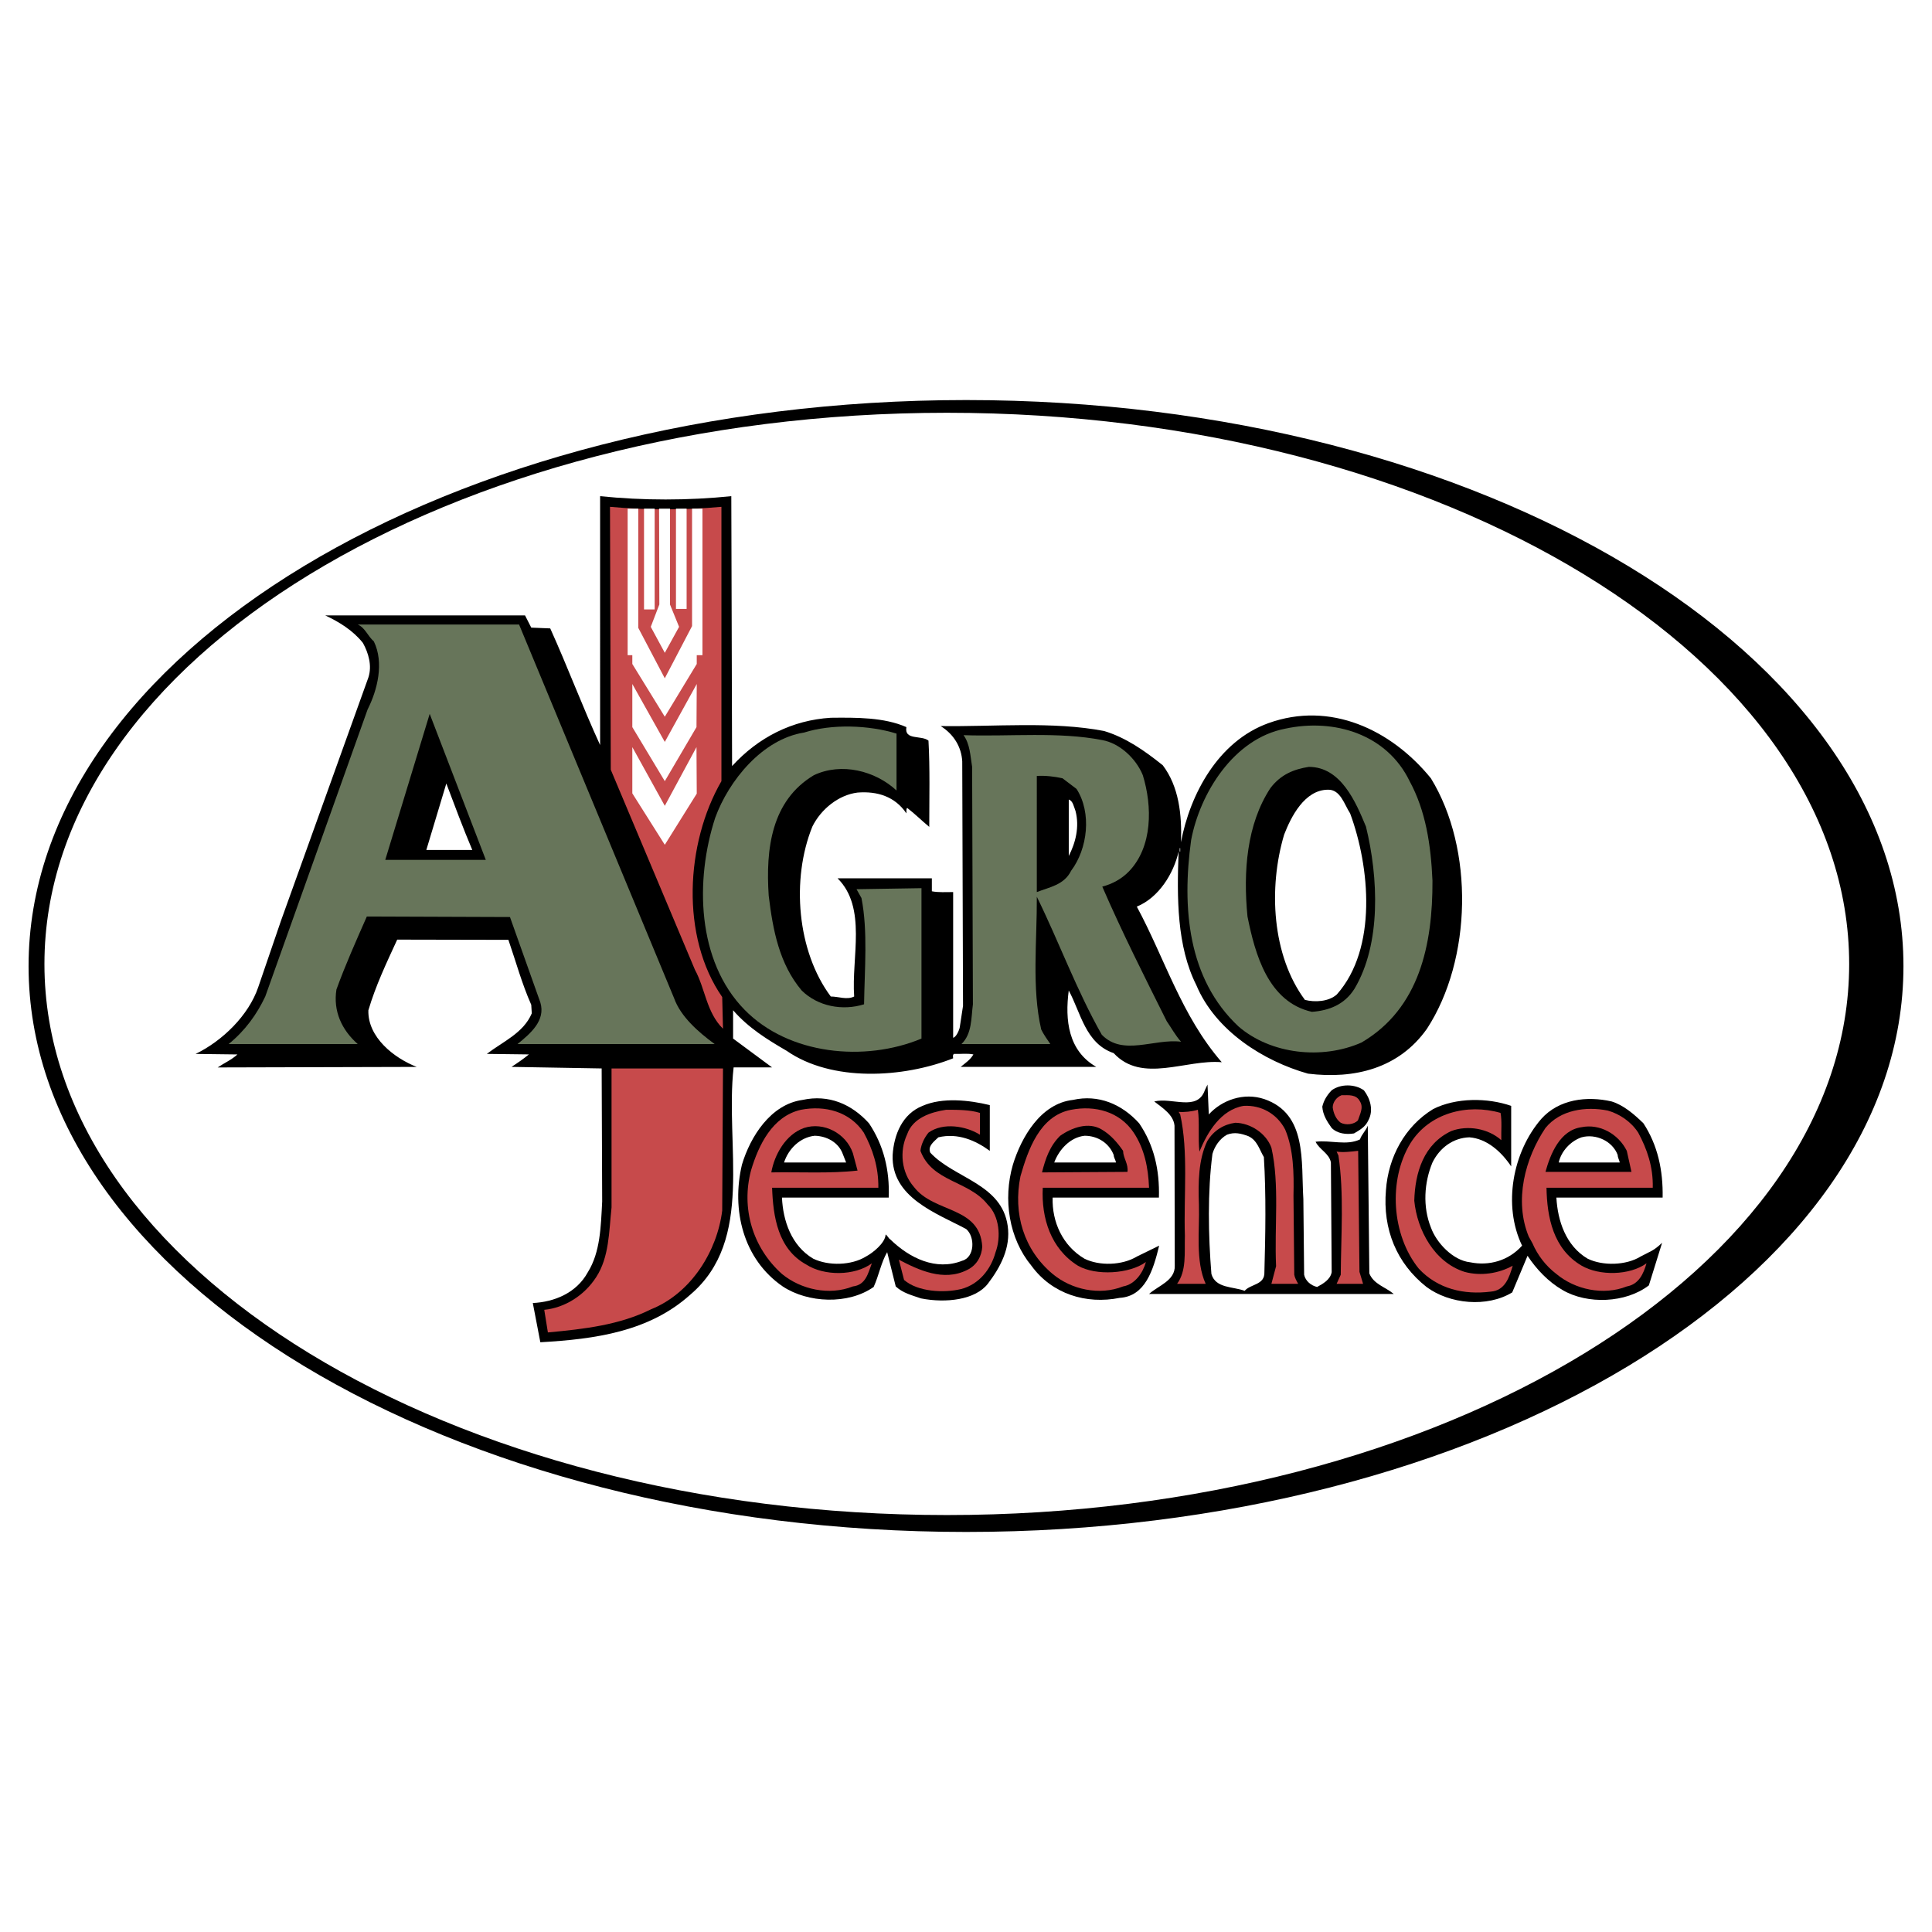 <?xml version="1.0" encoding="utf-8"?>
<!-- Generator: Adobe Illustrator 13.0.0, SVG Export Plug-In . SVG Version: 6.00 Build 14576)  -->
<!DOCTYPE svg PUBLIC "-//W3C//DTD SVG 1.0//EN" "http://www.w3.org/TR/2001/REC-SVG-20010904/DTD/svg10.dtd">
<svg version="1.0" id="Layer_1" xmlns="http://www.w3.org/2000/svg" xmlns:xlink="http://www.w3.org/1999/xlink" x="0px" y="0px"
	 width="192.756px" height="192.756px" viewBox="0 0 192.756 192.756" enable-background="new 0 0 192.756 192.756"
	 xml:space="preserve">
<g>
	<polygon fill-rule="evenodd" clip-rule="evenodd" fill="#FFFFFF" points="0,0 192.756,0 192.756,192.756 0,192.756 0,0 	"/>
	<path fill-rule="evenodd" clip-rule="evenodd" d="M72.962,49.502l0.078,26.93c2.618-2.877,6.013-4.587,9.849-4.821
		c2.54-0.026,5.313-0.052,7.542,0.933c-0.233,1.348,1.503,0.777,2.203,1.348c0.156,2.773,0.078,5.754,0.078,8.605
		c-0.726-0.596-1.451-1.322-2.203-1.893c-0.129,0.13-0.052,0.389-0.078,0.544c-1.141-1.685-2.903-2.229-4.873-2.074
		c-1.892,0.233-3.654,1.659-4.51,3.396c-2.125,5.261-1.529,12.441,1.84,16.951c0.777,0,1.607,0.362,2.333,0
		c-0.285-3.914,1.296-8.865-1.659-11.794h9.409v1.296c0.648,0.129,1.426,0.078,2.125,0.078v14.541
		c0.285-0.078,0.544-0.622,0.648-0.985l0.337-2.203l-0.078-24.39c-0.078-1.426-0.83-2.695-2.151-3.525
		c5.366,0.078,11.17-0.493,16.303,0.492c2.15,0.648,4.018,1.944,5.857,3.421c1.607,2.125,1.918,4.924,1.814,7.672
		c0.906-4.795,3.707-10.057,8.709-11.871c6.168-2.229,12.26,0.622,16.225,5.495c4.328,7.05,4.096,18.092-0.389,24.986
		c-2.799,3.966-7.232,5.054-11.871,4.483c-4.406-1.244-9.227-4.25-11.145-8.838c-1.943-3.862-1.943-8.709-1.764-13.323
		c-0.492,2.203-1.994,4.614-4.172,5.495c2.799,5.184,4.432,10.86,8.475,15.525c-3.576-0.311-7.957,2.151-10.781-0.906
		c-2.826-0.959-3.291-4.07-4.484-6.247c-0.389,2.955-0.051,6.014,2.748,7.62h-13.53c0.466-0.389,0.959-0.7,1.27-1.244
		c-0.596-0.129-1.296-0.026-1.944-0.052c-0.156,0.13-0.078,0.337-0.078,0.44c-4.977,1.97-12.104,2.385-16.614-0.751
		c-1.918-1.115-3.81-2.281-5.339-4.044v2.825l3.888,2.877h-3.836c-0.881,7.802,2.125,17.21-4.328,22.679
		c-4.095,3.681-9.46,4.433-14.956,4.743l-0.751-3.913c2.125-0.104,4.354-0.985,5.495-3.085c1.244-1.995,1.296-4.562,1.426-7.05
		l-0.052-13.27l-8.994-0.156c0.596-0.389,1.167-0.777,1.737-1.244l-4.199-0.052c1.581-1.218,3.654-2.073,4.484-4.043l-0.052-0.855
		c-0.933-2.1-1.529-4.303-2.28-6.48L39.63,93.746c-1.062,2.307-2.151,4.588-2.877,7.05c-0.078,2.695,2.566,4.77,4.821,5.65
		l-19.518,0.052h-0.336c0.648-0.44,1.374-0.752,1.97-1.296l-4.173-0.052c2.669-1.296,5.288-3.836,6.247-6.661l2.281-6.661
		l8.708-24.234c0.389-1.192,0-2.462-0.544-3.447c-1.011-1.27-2.385-2.099-3.759-2.747h19.932l0.622,1.218l1.893,0.078
		c1.736,3.836,3.214,7.802,4.976,11.638V49.502C64.124,49.943,68.686,49.943,72.962,49.502L72.962,49.502z"/>
	<path fill-rule="evenodd" clip-rule="evenodd" fill="#C74A4B" d="M71.977,50.565v27.371c-3.577,6.194-4.095,15.525,0.078,21.539
		l0.078,3.162c-1.659-1.634-1.763-3.992-2.799-5.884l-8.397-19.958l-0.078-26.23C64.487,50.902,68.297,50.902,71.977,50.565
		L71.977,50.565z"/>
	<path fill-rule="evenodd" clip-rule="evenodd" fill="#67755A" d="M67.26,99.604c0.648,1.814,2.41,3.369,4.043,4.562H51.631
		c1.271-1.036,2.825-2.332,2.281-4.146l-3.032-8.527l-14.281-0.052c-1.063,2.41-2.151,4.847-3.033,7.283
		c-0.337,2.151,0.519,4.018,2.125,5.442H22.809c1.659-1.348,2.825-2.98,3.655-4.742l10.212-28.641
		c0.985-1.944,1.659-4.666,0.622-6.791c-0.622-0.544-0.855-1.348-1.607-1.685h16.096L67.26,99.604L67.26,99.604z"/>
	<polygon fill-rule="evenodd" clip-rule="evenodd" points="38.438,85.789 42.871,71.223 48.469,85.789 38.438,85.789 	"/>
	<path fill-rule="evenodd" clip-rule="evenodd" fill="#67755A" d="M140.637,77.936c1.607,2.955,2.125,6.35,2.281,9.927
		c0.025,6.376-1.297,12.752-7.076,16.147c-3.914,1.736-9.047,1.192-12.285-1.606c-5.055-4.743-5.65-11.819-4.719-18.584
		c0.883-4.691,4.252-10.134,9.383-11.119C133.146,71.637,138.381,73.271,140.637,77.936L140.637,77.936z"/>
	<path fill-rule="evenodd" clip-rule="evenodd" fill="#67755A" d="M89.447,73.192v5.676c-2.125-1.97-5.495-2.825-8.242-1.529
		c-4.251,2.54-4.821,7.361-4.51,12.026c0.415,3.447,1.062,6.817,3.292,9.46c1.607,1.581,4.069,2.048,6.221,1.374
		c0.052-3.5,0.389-7.31-0.259-10.601l-0.493-0.881l6.48-0.104v15.007c-5.65,2.358-13.245,1.633-17.651-2.877
		c-4.769-4.873-4.951-12.934-2.929-19.154c1.348-3.707,4.717-7.854,8.864-8.502C82.993,72.208,86.699,72.337,89.447,73.192
		L89.447,73.192z"/>
	<path fill-rule="evenodd" clip-rule="evenodd" fill="#67755A" d="M109.975,73.84c1.736,0.311,3.369,1.84,4.043,3.499
		c0.959,3.11,0.984,7.128-1.373,9.59c-0.752,0.777-1.686,1.27-2.67,1.529c1.943,4.484,4.199,8.968,6.428,13.426
		c0.467,0.674,0.855,1.399,1.426,2.048c-2.67-0.337-5.807,1.477-7.906-0.7c-2.514-4.433-4.25-9.227-6.479-13.763
		c0.025,4.38-0.52,9.124,0.439,13.245c0.234,0.492,0.596,0.985,0.908,1.451h-8.865c1.063-1.036,0.959-2.592,1.141-3.965
		l-0.078-23.69c-0.182-1.114-0.208-2.255-0.855-3.162C100.748,73.503,105.646,72.985,109.975,73.84L109.975,73.84z"/>
	<path fill-rule="evenodd" clip-rule="evenodd" d="M136.283,82.472c1.242,5.08,1.529,11.689-1.143,16.173
		c-1.01,1.607-2.564,2.178-4.25,2.307c-4.381-0.984-5.676-5.78-6.428-9.512c-0.441-4.484-0.078-9.201,2.281-12.804
		c1.037-1.374,2.359-1.892,3.836-2.125C133.795,76.51,135.271,80.035,136.283,82.472L136.283,82.472z"/>
	<path fill-rule="evenodd" clip-rule="evenodd" d="M107.408,78.713c1.529,2.385,1.115,5.961-0.543,8.165
		c-0.701,1.425-2.178,1.632-3.422,2.125V77.417c0.828-0.052,1.762,0.052,2.564,0.233L107.408,78.713L107.408,78.713z"/>
	<path fill-rule="evenodd" clip-rule="evenodd" fill="#FFFFFF" d="M47.121,84.804h-4.587l1.996-6.635
		C45.359,80.372,46.214,82.653,47.121,84.804L47.121,84.804z"/>
	<path fill-rule="evenodd" clip-rule="evenodd" fill="#FFFFFF" d="M134.701,81.149c1.969,5.313,2.748,13.478-1.322,18.065
		c-0.803,0.726-2.203,0.804-3.188,0.544c-3.291-4.432-3.654-11.171-2.074-16.484c0.701-1.814,2.049-4.458,4.355-4.484
		C133.742,78.739,134.131,80.294,134.701,81.149L134.701,81.149z"/>
	<path fill-rule="evenodd" clip-rule="evenodd" fill="#FFFFFF" d="M107.305,80.916c0.414,1.582,0,3.188-0.674,4.484v-5.625
		C107.045,79.879,107.148,80.527,107.305,80.916L107.305,80.916z"/>
	<polygon fill-rule="evenodd" clip-rule="evenodd" fill="#FFFFFF" points="117.699,84.623 117.75,84.623 117.75,84.959 
		117.699,84.959 117.699,84.623 	"/>
	<path fill-rule="evenodd" clip-rule="evenodd" fill="#C74A4B" d="M72.055,120.779c-0.493,4.018-3.084,8.242-7.102,9.85
		c-3.11,1.555-6.635,1.97-10.29,2.307l-0.363-2.255c2.073-0.207,4.018-1.451,5.184-3.266c1.296-1.996,1.27-4.51,1.529-6.946v-13.866
		h11.119L72.055,120.779L72.055,120.779z"/>
	<path fill-rule="evenodd" clip-rule="evenodd" d="M120.602,111.189c1.295-1.426,3.473-2.229,5.547-1.529
		c4.275,1.478,3.654,6.194,3.887,9.979l0.078,7.543c0.129,0.622,0.699,1.089,1.297,1.218c0.57-0.311,1.32-0.726,1.451-1.478
		l-0.078-10.938c-0.156-0.907-1.141-1.27-1.529-2.073c1.529-0.182,3.084,0.415,4.432-0.233c0.156-0.492,0.598-0.881,0.777-1.374
		l0.156,14.748c0.441,1.089,1.607,1.348,2.436,2.048h-24.414c0.906-0.829,2.617-1.322,2.564-2.825l-0.025-13.971
		c-0.104-1.088-1.191-1.762-2.021-2.41c1.789-0.44,4.303,1.037,5.055-1.141l0.26-0.544L120.602,111.189L120.602,111.189z"/>
	<path fill-rule="evenodd" clip-rule="evenodd" d="M136.074,108.779c0.648,0.829,0.986,2.021,0.441,3.007
		c-0.285,0.647-0.855,0.959-1.426,1.296c-0.777,0.129-1.658,0.025-2.229-0.545c-0.467-0.647-0.881-1.321-0.934-2.125
		c0.156-0.648,0.467-1.141,0.934-1.633C133.742,108.131,135.168,108.131,136.074,108.779L136.074,108.779z"/>
	<path fill-rule="evenodd" clip-rule="evenodd" fill="#C74A4B" d="M135.686,109.894c0.389,0.622-0.025,1.296-0.207,1.893
		c-0.414,0.414-1.191,0.492-1.711,0.232c-0.492-0.362-0.725-0.959-0.803-1.529c0-0.518,0.389-1.036,0.881-1.218
		C134.572,109.271,135.324,109.168,135.686,109.894L135.686,109.894z"/>
	<path fill-rule="evenodd" clip-rule="evenodd" d="M86.699,112.07c1.452,2.178,2.074,4.64,1.97,7.413H78.017
		c0.104,2.307,0.933,4.795,3.11,6.091c1.555,0.752,3.836,0.674,5.261-0.207c0.7-0.363,1.944-1.374,1.97-2.203
		c0.182,0.104,0.311,0.415,0.467,0.492c1.918,1.866,4.562,3.162,7.18,2.126c1.244-0.337,1.296-2.385,0.389-3.162
		c-2.955-1.581-7.491-3.137-7.335-7.387c0.129-2.022,0.959-4.096,2.98-4.899c1.996-0.881,4.691-0.57,6.713-0.077v4.562
		c-1.426-1.037-3.188-1.814-5.132-1.348c-0.389,0.389-1.089,0.855-0.804,1.529c2.359,2.565,7.127,3.084,7.723,7.309
		c0.312,2.178-0.725,4.121-1.969,5.754c-1.245,1.633-4.199,1.97-6.687,1.478c-0.881-0.311-1.789-0.519-2.515-1.192l-0.855-3.421
		c-0.596,1.011-0.83,2.332-1.348,3.473c-2.54,1.788-6.557,1.607-9.071-0.052c-3.966-2.722-5.132-7.672-4.069-12.155
		c0.83-2.773,2.851-6.014,6.039-6.454C82.682,109.168,84.963,110.152,86.699,112.07L86.699,112.07z"/>
	<path fill-rule="evenodd" clip-rule="evenodd" d="M113.654,112.07c1.479,2.178,2.049,4.64,1.971,7.413h-10.602
		c-0.078,2.411,0.984,4.795,3.162,6.091c1.504,0.752,3.785,0.674,5.236-0.207l2.229-1.089c-0.596,2.463-1.398,5.055-3.939,5.21
		c-3.344,0.674-6.766-0.389-8.812-3.214c-2.229-2.695-2.852-6.609-1.84-10.082c0.83-2.696,2.748-6.092,5.986-6.454
		C109.586,109.168,111.918,110.152,113.654,112.07L113.654,112.07z"/>
	<path fill-rule="evenodd" clip-rule="evenodd" d="M163.963,112.07c1.426,2.178,1.971,4.691,1.918,7.413h-10.6
		c0.129,2.307,0.932,4.795,3.109,6.091c1.529,0.752,3.863,0.674,5.287-0.207c1.064-0.57,1.271-0.544,2.152-1.374l-1.322,4.251
		c-2.307,1.763-6.117,1.918-8.605,0.467c-1.398-0.804-2.617-2.073-3.498-3.422l-1.529,3.655c-2.514,1.529-6.246,1.166-8.555-0.545
		c-2.98-2.358-4.379-5.754-4.043-9.667c0.234-3.267,1.867-6.351,4.719-8.087c2.279-1.141,5.391-1.141,7.775-0.312v6.039
		c-0.986-1.478-2.438-2.773-4.174-2.902c-1.607,0.052-2.955,1.036-3.68,2.514c-0.83,1.996-0.986,4.406-0.156,6.479
		c0.545,1.529,2.203,3.292,3.914,3.474c1.893,0.389,3.836-0.155,5.184-1.659c-1.943-4.043-0.934-9.356,1.918-12.648
		c1.762-1.97,4.562-2.307,7.023-1.736C161.969,110.257,163.004,111.138,163.963,112.07L163.963,112.07z"/>
	<path fill-rule="evenodd" clip-rule="evenodd" fill="#C74A4B" d="M128.221,112.692c0.83,1.971,0.883,4.303,0.83,6.609l0.078,7.88
		c0.051,0.311,0.232,0.622,0.389,0.907h-2.67l0.467-1.763c-0.182-3.914,0.363-8.164-0.467-11.819
		c-0.518-1.425-2.074-2.462-3.604-2.488c-1.141,0.156-2.176,0.778-2.799,1.841c-0.881,1.84-0.906,4.069-0.828,6.324
		c0.076,2.644-0.363,5.599,0.672,7.905h-2.85c0.959-1.322,0.725-3.085,0.777-4.795c-0.129-4.044,0.363-8.372-0.467-12.104
		l-0.156-0.259c0.52,0.052,1.322-0.026,1.92-0.208c0.18,1.244,0,2.852,0.154,4.173c0.805-1.943,2.125-4.173,4.406-4.562
		C125.836,110.23,127.418,111.138,128.221,112.692L128.221,112.692z"/>
	<path fill-rule="evenodd" clip-rule="evenodd" fill="#C74A4B" d="M86.181,113.004c0.881,1.633,1.478,3.421,1.452,5.495H77.032
		c0.104,2.877,0.57,6.116,3.421,7.672c1.763,1.141,4.821,1.141,6.532-0.13c-0.389,1.011-0.596,2.151-1.892,2.307
		c-2.358,0.934-5.184,0.312-7.076-1.244c-2.929-2.617-4.095-6.558-3.084-10.342c0.751-2.514,2.125-5.391,4.977-6.039
		C82.319,110.257,84.781,110.904,86.181,113.004L86.181,113.004z"/>
	<path fill-rule="evenodd" clip-rule="evenodd" fill="#C74A4B" d="M113.111,113.004c1.062,1.606,1.451,3.474,1.529,5.495h-10.602
		c-0.156,3.032,0.803,6.091,3.498,7.775c1.789,1.037,5.158,0.829,6.791-0.362c-0.285,1.036-1.062,2.229-2.279,2.436
		c-2.359,0.934-5.158,0.312-7.025-1.244c-2.877-2.41-3.965-6.013-3.213-9.745c0.752-2.618,1.918-6.039,5.055-6.636
		C109.248,110.257,111.711,110.904,113.111,113.004L113.111,113.004z"/>
	<path fill-rule="evenodd" clip-rule="evenodd" fill="#C74A4B" d="M163.445,113.004c0.881,1.633,1.504,3.421,1.451,5.495h-10.602
		c0.053,2.954,0.674,6.116,3.5,7.775c1.789,1.037,4.795,0.984,6.48-0.233c-0.312,1.062-0.777,2.1-1.971,2.307
		c-2.332,0.934-5.158,0.312-7.023-1.244c-1.09-0.829-1.893-1.918-2.385-3.059c-0.207-0.362-0.26-0.492-0.363-0.647
		c-1.504-3.629-0.363-7.854,1.658-10.86c1.479-1.814,4.018-2.177,6.221-1.736C161.578,111.138,162.719,111.89,163.445,113.004
		L163.445,113.004z"/>
	<path fill-rule="evenodd" clip-rule="evenodd" fill="#C74A4B" d="M149.709,111.034c0.154,0.777,0.051,1.814,0.076,2.722
		c-1.295-1.167-3.369-1.529-5.002-0.907c-2.746,1.296-3.602,4.146-3.68,6.946c0.285,2.929,1.996,6.143,5.027,7.102
		c1.607,0.44,3.422,0.155,4.795-0.622c-0.336,1.141-0.752,2.488-2.203,2.592c-2.643,0.337-5.287-0.259-7.18-2.307
		c-2.695-3.344-3.059-8.812-0.828-12.493C142.605,111.034,146.391,110.075,149.709,111.034L149.709,111.034z"/>
	<path fill-rule="evenodd" clip-rule="evenodd" fill="#C74A4B" d="M97.766,111.034v2.177c-1.347-0.855-3.654-1.27-5.131-0.207
		c-0.415,0.519-0.726,1.141-0.803,1.814c1.166,3.136,4.821,2.955,6.713,5.365c1.166,1.141,1.348,3.24,0.777,4.769
		c-0.467,1.711-1.66,3.188-3.422,3.655c-1.736,0.414-4.329,0.285-5.702-0.907l-0.519-2.021c1.97,1.036,4.458,2.202,6.791,1.036
		c1.037-0.492,1.477-1.451,1.529-2.332c-0.233-4.07-4.794-3.318-6.816-5.962c-1.244-1.426-1.477-3.551-0.674-5.262
		c0.57-1.633,2.359-2.203,3.888-2.437C95.563,110.723,96.782,110.723,97.766,111.034L97.766,111.034z"/>
	<path fill-rule="evenodd" clip-rule="evenodd" d="M85.092,115.052l0.466,1.736c-2.695,0.311-5.754,0.13-8.605,0.182
		c0.312-1.763,1.426-3.784,3.266-4.433C82.189,111.89,84.418,113.082,85.092,115.052L85.092,115.052z"/>
	<path fill-rule="evenodd" clip-rule="evenodd" d="M112.049,114.818c0.025,0.751,0.543,1.296,0.439,2.1l-8.527,0.052
		c0.338-1.348,0.777-2.644,1.814-3.655c1.141-0.803,2.826-1.425,4.146-0.622C110.805,113.211,111.479,113.989,112.049,114.818
		L112.049,114.818z"/>
	<path fill-rule="evenodd" clip-rule="evenodd" d="M162.305,114.818l0.467,2.1h-8.58c0.492-1.789,1.453-4.173,3.604-4.458
		C159.584,112.097,161.449,113.107,162.305,114.818L162.305,114.818z"/>
	<path fill-rule="evenodd" clip-rule="evenodd" fill="#FFFFFF" d="M126.096,115.44c0.234,3.758,0.156,7.724,0.053,11.481
		c0.051,1.296-1.375,1.167-1.971,1.866c-1.141-0.44-2.902-0.232-3.316-1.685c-0.312-3.862-0.389-8.19,0.104-11.975
		c0.207-0.726,0.699-1.503,1.451-1.918c0.752-0.285,1.398-0.129,2.15,0.155C125.447,113.781,125.656,114.715,126.096,115.44
		L126.096,115.44z"/>
	<path fill-rule="evenodd" clip-rule="evenodd" fill="#FFFFFF" d="M84.082,115.129l0.337,0.855h-6.194
		c0.44-1.374,1.607-2.514,3.058-2.67C82.5,113.341,83.667,113.989,84.082,115.129L84.082,115.129z"/>
	<path fill-rule="evenodd" clip-rule="evenodd" fill="#FFFFFF" d="M111.115,115.233c0,0.259,0.182,0.492,0.232,0.751h-6.168
		c0.492-1.321,1.607-2.514,3.031-2.67C109.508,113.314,110.648,114.041,111.115,115.233L111.115,115.233z"/>
	<path fill-rule="evenodd" clip-rule="evenodd" fill="#FFFFFF" d="M161.398,115.233c0,0.259,0.154,0.492,0.207,0.751h-6.092
		c0.26-1.166,1.219-2.151,2.281-2.514C159.195,113.082,160.879,113.833,161.398,115.233L161.398,115.233z"/>
	<path fill-rule="evenodd" clip-rule="evenodd" fill="#C74A4B" d="M135.635,126.896l0.361,1.192h-2.643l0.414-0.907
		c0.027-3.94,0.338-8.113-0.232-11.896l-0.182-0.39c0.648,0.104,1.477,0,2.15-0.077L135.635,126.896L135.635,126.896z"/>
	<path fill-rule="evenodd" clip-rule="evenodd" d="M96.393,39.913c51.501,0,93.515,25.375,93.515,56.478
		c0,31.102-42.014,56.452-93.515,56.452c-51.501,0-93.542-25.35-93.542-56.452C2.852,65.287,44.892,39.913,96.393,39.913
		L96.393,39.913z M94.475,41.183c49.583,0,90.017,24.727,90.017,55s-40.434,54.974-90.017,54.974
		c-49.583,0-90.042-24.7-90.042-54.974S44.892,41.183,94.475,41.183L94.475,41.183z"/>
	<path fill-rule="evenodd" clip-rule="evenodd" fill="#FFFFFF" d="M65.316,60.803h-1.062V50.747h1.062V60.803L65.316,60.803z
		 M68.504,60.751h-1.063V50.747h1.063V60.751L68.504,60.751z M70.085,65.365h-0.57v0.881l-3.188,5.262l-3.24-5.262v-0.881h-0.467
		V50.747h1.062v11.897l2.644,5.028l2.721-5.209V50.747h1.037V65.365L70.085,65.365z M66.845,60.311l0.907,2.229l-1.425,2.592
		l-1.4-2.592l0.855-2.229l-0.026-9.564h1.088V60.311L66.845,60.311z M66.327,74.022l3.188-5.78l-0.026,4.303l-3.162,5.391
		l-3.24-5.391v-4.303L66.327,74.022L66.327,74.022z M66.327,80.398l3.162-5.858l0.026,4.64l-3.188,5.106l-3.24-5.132V74.54
		L66.327,80.398L66.327,80.398z"/>
</g>
</svg>
